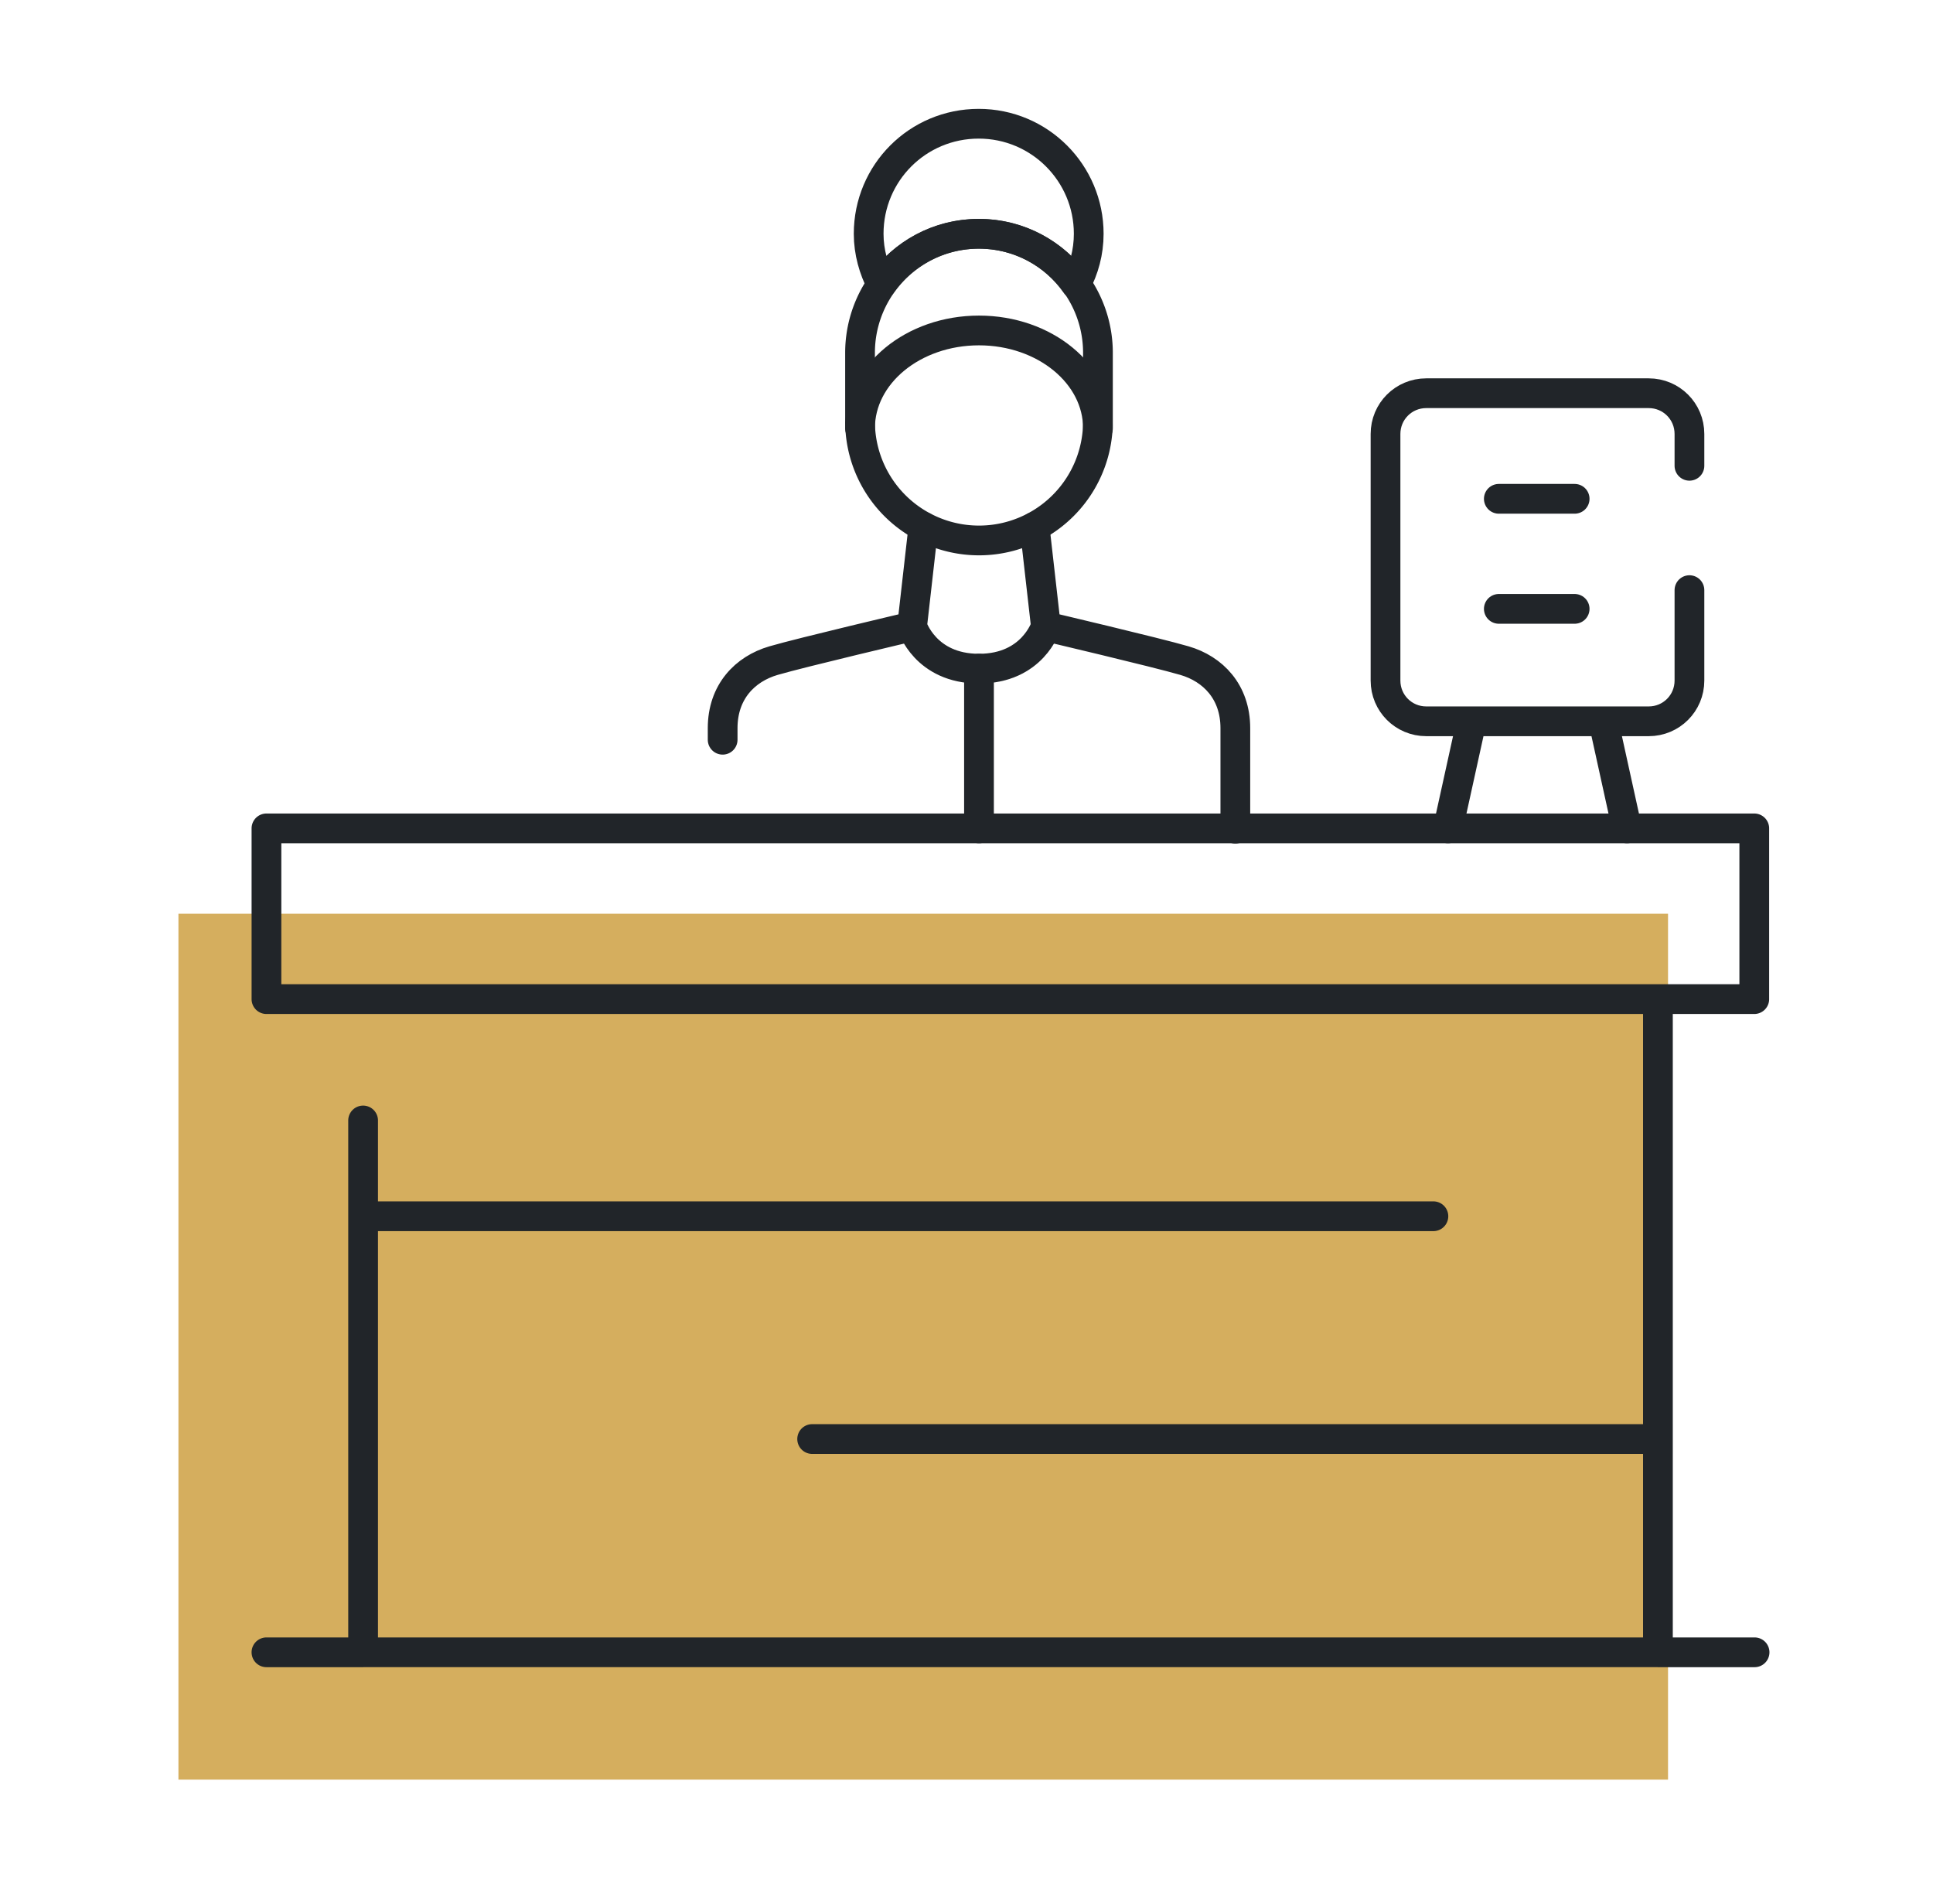 <svg width="65" height="64" fill="none" xmlns="http://www.w3.org/2000/svg"><path d="M56.09 30.72H6v29.11h50.09V30.72z" fill="#D5AE5E"/><path d="M58.99 27.85H8.96v5.74h50.03v-5.74zm-46.78 9.82v17.88h43.54V33.59m0 21.96H59m-50.04 0h3.25m0-14.66H48.2m7.55 7.49H27.31m9.61-36.52a4 4 0 10-8 0v2.31a4 4 0 008 0v-2.31z" stroke="#212529" stroke-linecap="round" stroke-linejoin="round"/><path d="M28.92 14.4c0-1.82 1.79-3.29 4-3.29s4 1.47 4 3.29m-4-6.54c1.35 0 2.54.67 3.26 1.7.27-.51.43-1.08.43-1.7 0-2.04-1.65-3.7-3.7-3.7-2.05 0-3.7 1.65-3.7 3.7 0 .62.17 1.19.43 1.7.72-1.03 1.91-1.7 3.26-1.7h.02zm-1.87 9.85l-.38 3.35s-3.7.87-4.66 1.15c-.96.28-1.71 1.05-1.71 2.27v.39m6.37-3.82s.44 1.43 2.25 1.43m1.87-4.77l.38 3.35s3.7.87 4.66 1.15c.96.28 1.71 1.05 1.71 2.27v3.38" stroke="#212529" stroke-linecap="round" stroke-linejoin="round"/><path d="M35.17 21.05s-.44 1.43-2.25 1.43v5.37m23.89-8.01v3.04c0 .76-.61 1.37-1.37 1.37h-7.48c-.76 0-1.37-.61-1.37-1.37v-8.29c0-.76.61-1.37 1.37-1.37h7.48c.76 0 1.37.61 1.37 1.37v1.07m-6.41 1.11h2.55m-2.55 3.7h2.55m-3.47 3.79l-.79 3.59m5.23-3.59l.79 3.59" stroke="#212529" stroke-linecap="round" stroke-linejoin="round"/></svg>